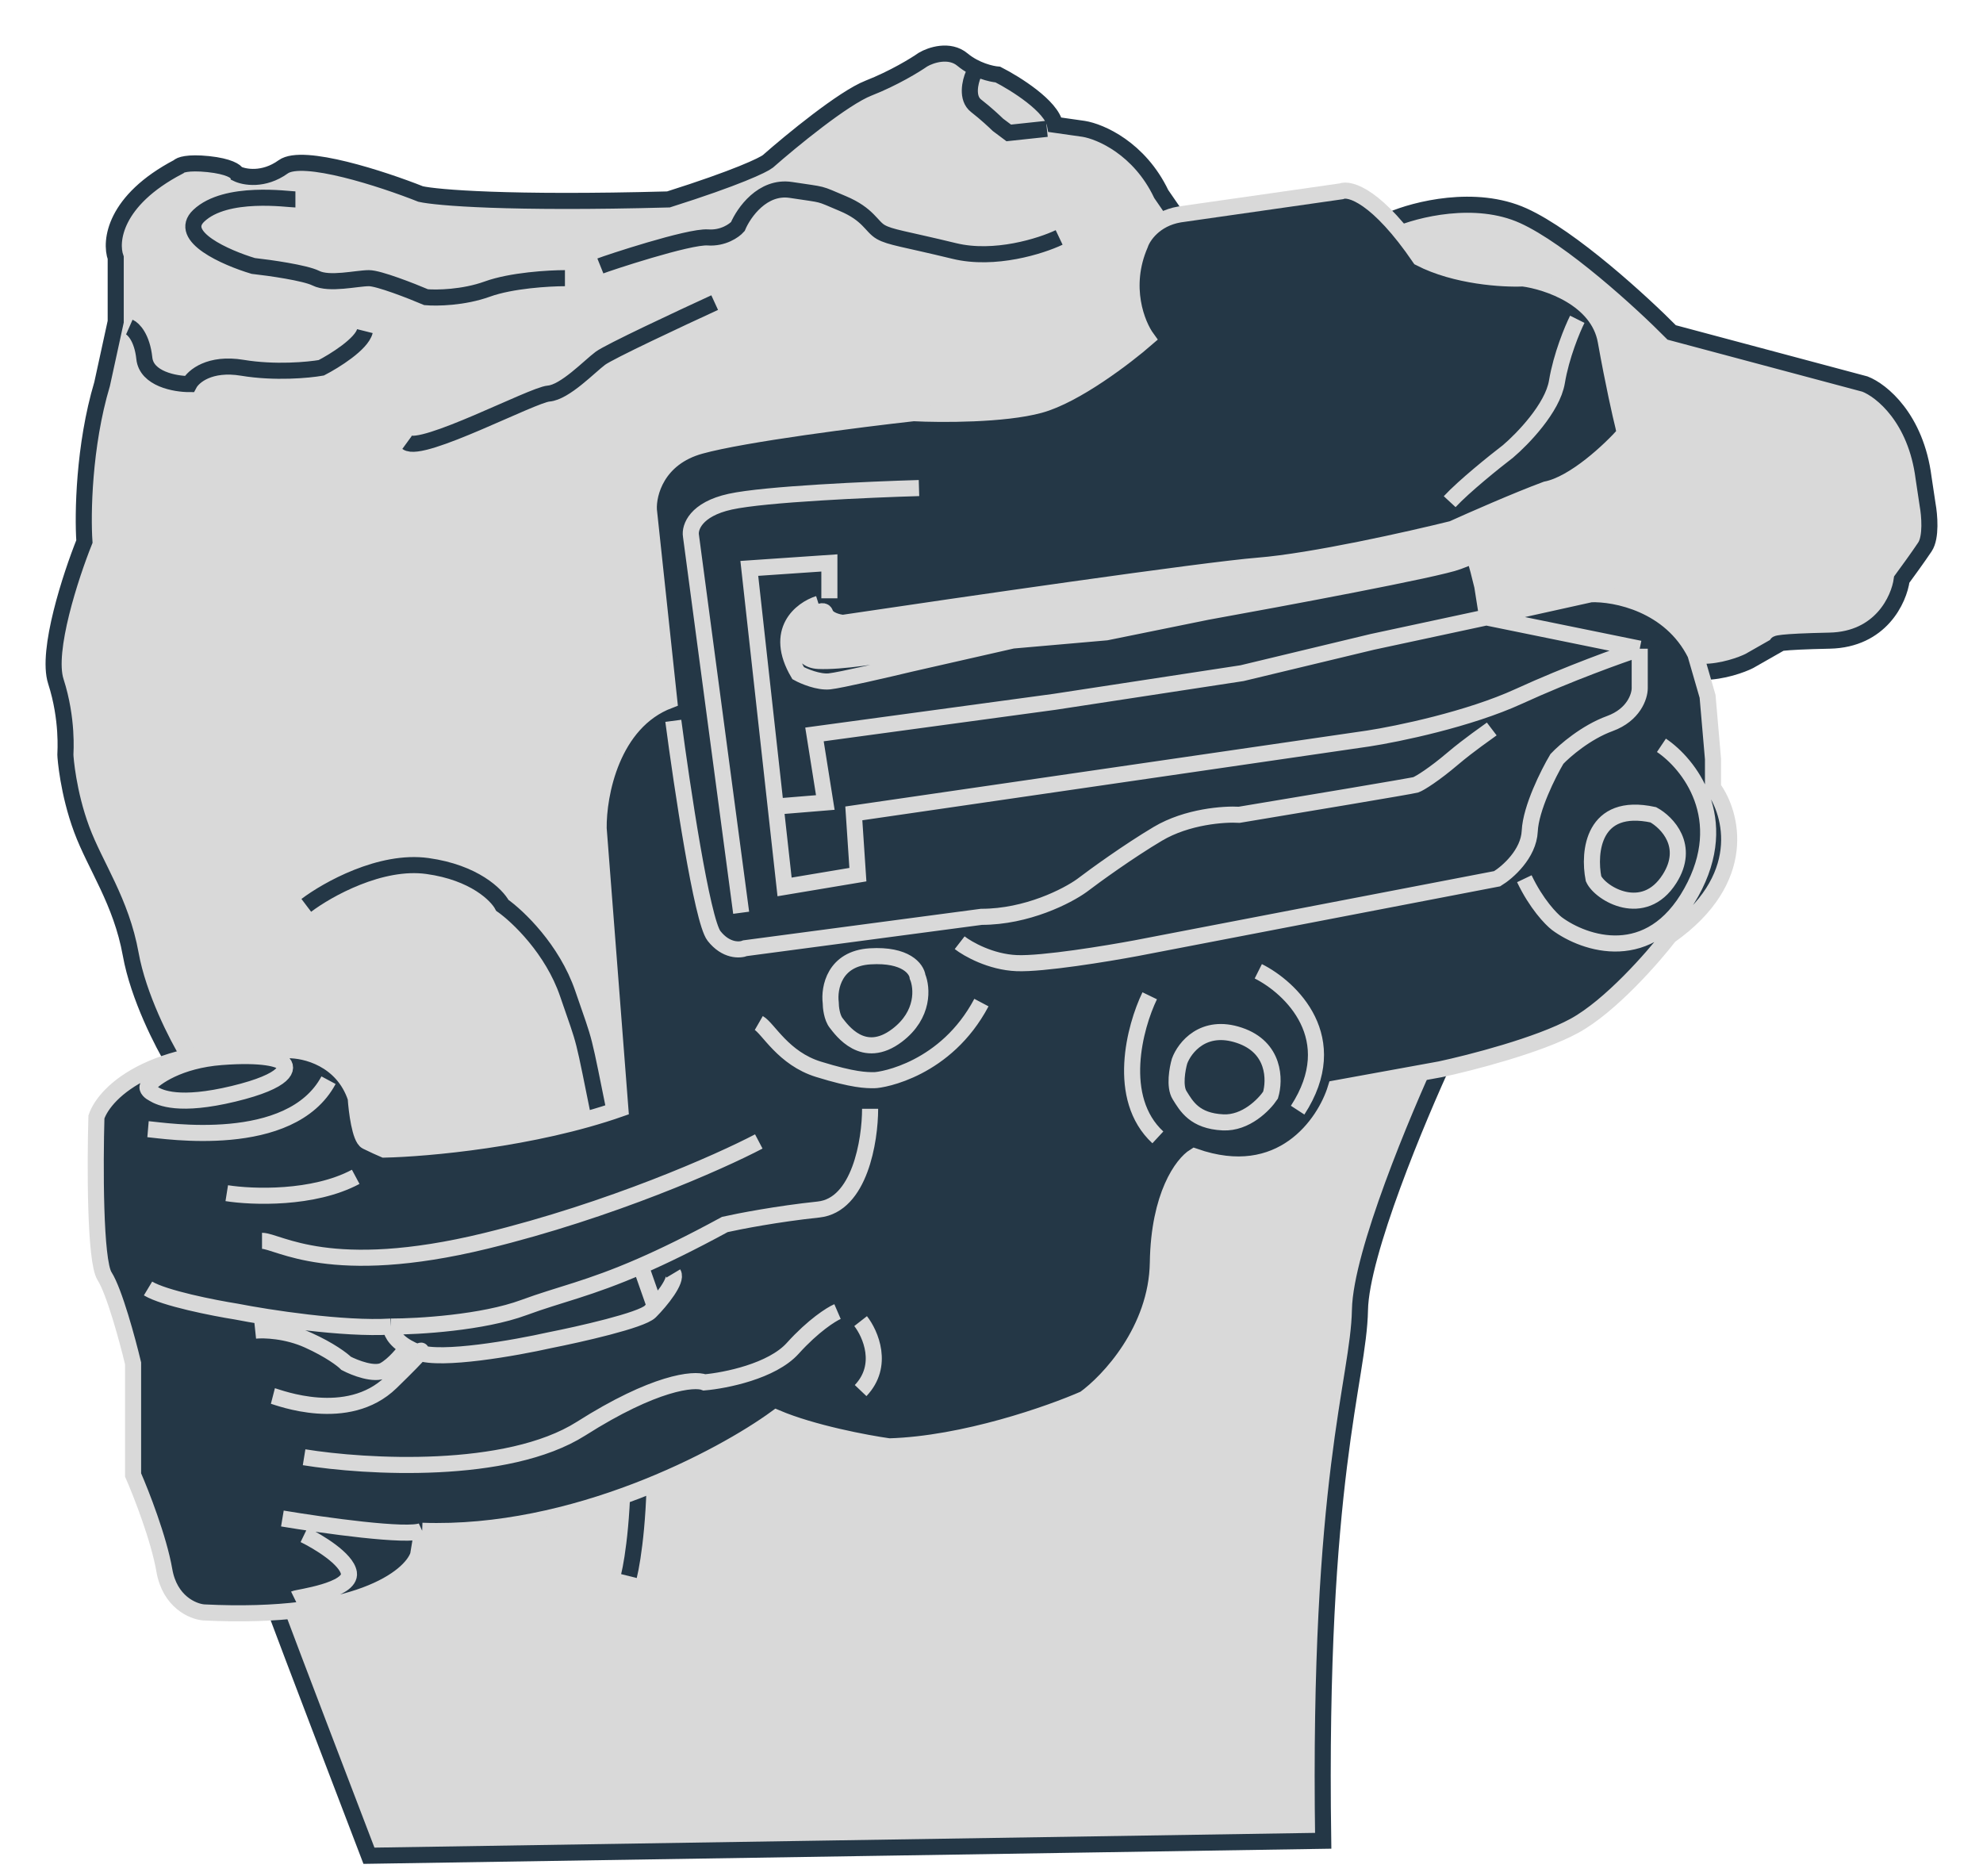 <svg width="37" height="35" viewBox="0 0 37 35" fill="none" xmlns="http://www.w3.org/2000/svg">
<path d="M3.328 3.113C2.129 3.741 2.049 4.506 2.159 4.81V6.001L1.905 7.166C1.56 8.321 1.541 9.606 1.575 10.104C1.321 10.737 0.859 12.146 1.042 12.713C1.27 13.422 1.22 14.03 1.22 14.081C1.22 14.132 1.27 14.79 1.524 15.474C1.778 16.158 2.261 16.817 2.439 17.804C2.581 18.595 3.04 19.485 3.252 19.831L3.353 20.667C3.844 23.512 4.892 29.38 5.157 30.09C5.421 30.799 6.418 33.408 6.884 34.624L24.689 34.345C24.588 27.556 25.35 25.758 25.375 24.441C25.395 23.387 26.45 20.861 26.975 19.73C28.423 17.332 31.41 12.536 31.776 12.536C32.142 12.536 32.504 12.401 32.639 12.333L33.173 12.029C33.097 12.012 33.183 11.973 34.138 11.953C35.093 11.933 35.434 11.185 35.484 10.813C35.577 10.687 35.794 10.388 35.916 10.205C36.038 10.023 36.001 9.606 35.967 9.42L35.891 8.914C35.748 7.799 35.103 7.284 34.798 7.166L31.192 6.203C30.641 5.646 29.317 4.43 28.423 4.025C27.529 3.62 26.408 3.907 25.959 4.101L25.781 4.177L23.775 5.089L21.946 4.025L21.667 3.62C21.26 2.768 20.532 2.454 20.219 2.404L19.685 2.328C19.624 1.983 18.949 1.559 18.619 1.391C18.5 1.382 18.202 1.315 17.958 1.112C17.714 0.909 17.366 1.027 17.222 1.112C17.078 1.213 16.673 1.461 16.206 1.644C15.738 1.826 14.758 2.632 14.326 3.012C14.241 3.079 13.752 3.316 12.472 3.721C9.485 3.802 8.145 3.687 7.849 3.62C7.146 3.341 5.649 2.85 5.284 3.113C4.918 3.376 4.555 3.307 4.42 3.24C4.403 3.197 4.273 3.103 3.887 3.062C3.5 3.022 3.353 3.079 3.328 3.113Z" fill="#D9D9D9"/>
<path d="M5.512 3.721C5.385 3.721 4.217 3.544 3.709 4.025C3.302 4.41 4.217 4.81 4.725 4.962C5.03 4.996 5.69 5.089 5.893 5.19C6.147 5.317 6.655 5.19 6.884 5.19C7.067 5.19 7.671 5.426 7.951 5.545C8.145 5.562 8.647 5.555 9.094 5.393C9.541 5.231 10.245 5.19 10.541 5.19M2.413 6.102C2.49 6.136 2.652 6.299 2.693 6.685C2.733 7.07 3.268 7.166 3.531 7.166C3.607 7.022 3.912 6.761 4.522 6.862C5.131 6.963 5.758 6.904 5.995 6.862C6.24 6.735 6.747 6.421 6.808 6.178M11.202 4.962C11.329 4.911 12.853 4.405 13.208 4.43C13.493 4.45 13.7 4.303 13.767 4.227C13.877 3.966 14.229 3.463 14.758 3.544C15.418 3.645 15.24 3.594 15.723 3.797C16.206 4 16.256 4.227 16.434 4.329C16.612 4.43 16.866 4.455 17.806 4.683C18.558 4.866 19.423 4.591 19.762 4.43M18.161 1.391C18.102 1.526 18.029 1.831 18.212 1.973C18.395 2.115 18.559 2.269 18.619 2.328L18.822 2.48L19.533 2.404M13.335 5.646C12.692 5.941 11.364 6.563 11.202 6.685C10.999 6.836 10.541 7.318 10.237 7.343C9.932 7.368 7.874 8.458 7.595 8.255M5.715 16.892C6.105 16.597 7.102 16.036 7.976 16.158C8.85 16.279 9.271 16.698 9.373 16.892C9.661 17.095 10.308 17.708 10.592 18.539C10.948 19.578 10.846 19.172 11.227 21.047C11.608 22.921 11.862 25.201 11.913 26.847C11.954 28.164 11.811 29.102 11.735 29.406M2.159 4.81C2.049 4.506 2.129 3.741 3.328 3.113C3.353 3.079 3.5 3.022 3.887 3.062C4.273 3.103 4.403 3.197 4.42 3.24C4.555 3.307 4.918 3.376 5.284 3.113C5.649 2.85 7.146 3.341 7.849 3.62C8.145 3.687 9.485 3.802 12.472 3.721C13.752 3.316 14.241 3.079 14.326 3.012C14.758 2.632 15.738 1.826 16.206 1.644C16.673 1.461 17.078 1.213 17.222 1.112C17.366 1.027 17.714 0.909 17.958 1.112C18.202 1.315 18.5 1.382 18.619 1.391C18.949 1.559 19.624 1.983 19.685 2.328L20.219 2.404C20.532 2.454 21.26 2.768 21.667 3.62L21.946 4.025L23.775 5.089L25.781 4.177L25.959 4.101C26.408 3.907 27.529 3.62 28.423 4.025C29.317 4.43 30.641 5.646 31.192 6.203L34.798 7.166C35.103 7.284 35.748 7.799 35.891 8.914L35.967 9.42C36.001 9.606 36.038 10.023 35.916 10.205C35.794 10.388 35.577 10.687 35.484 10.813C35.434 11.185 35.093 11.933 34.138 11.953C33.183 11.973 33.097 12.012 33.173 12.029L32.639 12.333C32.504 12.401 32.142 12.536 31.776 12.536C31.41 12.536 28.423 17.332 26.975 19.73C26.45 20.861 25.395 23.387 25.375 24.441C25.35 25.758 24.588 27.556 24.689 34.345L6.884 34.624C6.418 33.408 5.421 30.799 5.157 30.09C4.892 29.38 3.844 23.512 3.353 20.667L3.252 19.831C3.04 19.485 2.581 18.595 2.439 17.804C2.261 16.817 1.778 16.158 1.524 15.474C1.27 14.79 1.22 14.132 1.22 14.081C1.22 14.03 1.27 13.422 1.042 12.713C0.859 12.146 1.321 10.737 1.575 10.104C1.541 9.606 1.56 8.321 1.905 7.166L2.159 6.001V4.81Z" stroke="#243746" stroke-width="0.3"/>
<path d="M22.009 4.001L25.023 3.57C25.183 3.502 25.702 3.656 26.492 4.814C27.16 5.16 28.053 5.212 28.416 5.195C28.872 5.254 29.82 5.571 29.961 6.363C30.103 7.156 30.24 7.76 30.291 7.963L30.316 8.09C30.046 8.395 29.374 9.03 28.847 9.132C28.3 9.335 27.454 9.707 27.099 9.868C26.314 10.063 24.491 10.473 23.478 10.554C22.465 10.635 17.89 11.299 15.728 11.621C15.636 11.612 15.44 11.565 15.399 11.443C15.359 11.321 15.129 11.511 15.019 11.621C14.926 11.849 14.847 12.311 15.273 12.332C15.698 12.352 16.48 12.222 16.817 12.154L21.604 11.417L24.744 10.859L27.049 10.3C27.18 10.284 27.446 10.275 27.5 10.367C27.547 10.352 27.532 10.363 27.505 10.376C27.545 10.478 27.623 10.791 27.657 10.935L27.733 11.417V11.519L29.683 11.087C30.139 11.07 31.167 11.27 31.633 12.205L31.861 12.992L31.962 14.16V14.694C32.317 15.176 32.651 16.405 31.152 17.462C30.839 17.868 30.047 18.772 29.379 19.138C28.71 19.504 27.429 19.832 26.872 19.951L24.922 20.306C24.719 20.967 23.909 22.145 22.288 21.576C22.068 21.712 21.624 22.297 21.604 23.557C21.584 24.817 20.684 25.775 20.236 26.097C19.603 26.376 17.987 26.945 16.59 26.986C16.167 26.927 15.156 26.737 14.487 26.453C13.466 27.198 10.714 28.662 7.877 28.561L7.801 29.018C7.658 29.432 6.657 30.227 3.8 30.084C3.597 30.067 3.167 29.886 3.066 29.297C2.964 28.708 2.635 27.866 2.483 27.519V25.437C2.382 25.013 2.134 24.096 1.951 23.811C1.769 23.527 1.774 21.712 1.799 20.84C1.96 20.366 2.898 19.453 5.37 19.595C5.691 19.587 6.393 19.753 6.637 20.484C6.653 20.73 6.718 21.236 6.839 21.297C6.961 21.358 7.109 21.424 7.168 21.449C7.962 21.432 9.954 21.256 11.575 20.687L11.17 15.456C11.161 14.829 11.413 13.475 12.487 13.068L12.107 9.513C12.09 9.208 12.259 8.542 13.069 8.319C13.88 8.095 16.058 7.819 17.045 7.709C17.552 7.735 18.732 7.74 19.401 7.557C20.069 7.374 21.013 6.651 21.401 6.313C21.216 6.059 20.93 5.353 21.275 4.56C21.325 4.407 21.543 4.08 22.009 4.001Z" fill="#243746"/>
<path d="M27.505 10.376C27.464 10.274 27.184 10.283 27.049 10.3L24.744 10.859L21.604 11.417L16.817 12.154C16.48 12.222 15.698 12.352 15.273 12.332C14.847 12.311 14.926 11.849 15.019 11.621C15.129 11.511 15.359 11.321 15.399 11.443C15.44 11.565 15.636 11.612 15.728 11.621C17.89 11.299 22.465 10.635 23.478 10.554C24.491 10.473 26.314 10.063 27.099 9.868C27.454 9.707 28.3 9.335 28.847 9.132C29.374 9.03 30.046 8.395 30.316 8.09L30.291 7.963C30.24 7.76 30.103 7.156 29.961 6.363C29.82 5.571 28.872 5.254 28.416 5.195C28.053 5.212 27.16 5.16 26.492 4.814C25.702 3.656 25.183 3.502 25.023 3.57L22.009 4.001C21.543 4.08 21.325 4.407 21.275 4.56C20.93 5.353 21.216 6.059 21.401 6.313C21.013 6.651 20.069 7.374 19.401 7.557C18.732 7.74 17.552 7.735 17.045 7.709C16.058 7.819 13.88 8.095 13.069 8.319C12.259 8.542 12.09 9.208 12.107 9.513L12.487 13.068C11.413 13.475 11.161 14.829 11.17 15.456L11.575 20.687C9.954 21.256 7.962 21.432 7.168 21.449C7.109 21.424 6.961 21.358 6.839 21.297C6.718 21.236 6.653 20.73 6.637 20.484C6.393 19.753 5.691 19.587 5.37 19.595C2.898 19.453 1.96 20.366 1.799 20.84C1.774 21.712 1.769 23.527 1.951 23.811C2.134 24.096 2.382 25.013 2.483 25.437V27.519C2.635 27.866 2.964 28.708 3.066 29.297C3.167 29.886 3.597 30.067 3.8 30.084C6.657 30.227 7.658 29.432 7.801 29.018L7.877 28.561M27.505 10.376C27.545 10.478 27.623 10.791 27.657 10.935L27.733 11.417V11.519M27.505 10.376C27.555 10.351 27.566 10.335 27.201 10.478C26.836 10.62 23.925 11.163 22.516 11.417L20.642 11.798L18.894 11.951L16.995 12.383C16.573 12.484 15.678 12.692 15.475 12.713C15.273 12.733 15.002 12.62 14.893 12.56C14.427 11.768 14.952 11.367 15.273 11.265M27.733 11.519L29.683 11.087C30.139 11.07 31.167 11.27 31.633 12.205L31.861 12.992L31.962 14.16V14.694C32.317 15.176 32.651 16.405 31.152 17.462C30.839 17.868 30.047 18.772 29.379 19.138C28.71 19.504 27.429 19.832 26.872 19.951L24.922 20.306C24.719 20.967 23.909 22.145 22.288 21.576C22.068 21.712 21.624 22.297 21.604 23.557C21.584 24.817 20.684 25.775 20.236 26.097C19.603 26.376 17.987 26.945 16.59 26.986C16.167 26.927 15.156 26.737 14.487 26.453C13.466 27.198 10.714 28.662 7.877 28.561M27.733 11.519L30.595 12.103M27.733 11.519L25.605 11.976L23.174 12.56L19.679 13.094L15.197 13.703L15.399 14.973L14.473 15.049M7.877 28.561C7.614 28.682 6.029 28.459 5.269 28.332M15.475 11.163V10.503L13.981 10.605L14.473 15.049M30.595 12.103C30.232 12.222 29.273 12.565 28.34 12.992C27.409 13.419 26.078 13.695 25.529 13.779L15.931 15.176L16.007 16.319L14.639 16.548L14.473 15.049M30.595 12.103V12.84C30.595 12.992 30.483 13.337 30.037 13.5C29.592 13.662 29.193 14.008 29.05 14.16C28.889 14.431 28.563 15.08 28.543 15.506C28.523 15.933 28.129 16.277 27.935 16.395L21.199 17.691C20.658 17.792 19.456 17.99 18.97 17.97C18.484 17.95 18.058 17.707 17.906 17.589M27.834 13.601C27.733 13.678 27.429 13.881 27.099 14.16C26.77 14.44 26.492 14.617 26.416 14.643C26.355 14.663 24.195 15.024 23.123 15.202C22.845 15.185 22.151 15.232 21.604 15.557C21.057 15.882 20.43 16.336 20.186 16.522C19.916 16.717 19.163 17.106 18.312 17.106L13.905 17.691C13.804 17.733 13.545 17.746 13.322 17.462C13.1 17.177 12.723 14.668 12.563 13.449M13.829 17.03L12.892 9.995C12.867 9.843 12.978 9.502 13.626 9.36C14.275 9.218 16.243 9.132 17.147 9.106M29.43 5.957C29.337 6.143 29.131 6.638 29.05 7.125C28.969 7.613 28.408 8.192 28.138 8.421C27.885 8.615 27.312 9.076 27.049 9.36M4.231 22.262C4.703 22.337 5.846 22.38 6.637 21.957M2.762 21.068C3.066 21.094 5.421 21.475 6.13 20.154M4.889 23.151C5.193 23.151 6.155 23.862 9.068 23.151C11.398 22.582 13.432 21.678 14.158 21.297M14.158 19.087C14.335 19.189 14.614 19.748 15.273 19.951C15.931 20.154 16.159 20.154 16.311 20.154C16.463 20.154 17.653 19.951 18.312 18.706M7.295 24.751C7.801 24.751 9.007 24.68 9.777 24.395C10.447 24.148 10.982 24.048 11.955 23.624M7.295 24.751C6.404 24.805 4.999 24.587 4.408 24.471C3.986 24.404 3.066 24.223 2.762 24.04M7.295 24.751C7.288 24.827 7.346 24.992 7.599 25.138M16.235 20.687C16.235 21.28 16.042 22.485 15.273 22.567C14.503 22.648 13.787 22.787 13.525 22.846C12.887 23.193 12.379 23.439 11.955 23.624M7.801 25.233C8.227 25.396 9.616 25.149 10.258 25.005C10.815 24.895 11.97 24.634 12.132 24.471C12.335 24.268 12.639 23.887 12.563 23.76M7.801 25.233C7.903 25.157 7.943 25.162 7.295 25.792C6.485 26.579 5.193 26.072 5.092 26.046M7.801 25.233C7.723 25.203 7.656 25.171 7.599 25.138M11.955 23.624L12.208 24.345M31 13.906C31.506 14.245 32.327 15.268 31.557 16.649C30.787 18.031 29.565 17.614 29.05 17.233C28.94 17.149 28.665 16.863 28.442 16.395M21.452 18.579C21.173 19.155 20.814 20.489 21.604 21.221M23.478 18.122C24.086 18.427 25.084 19.372 24.212 20.713M4.762 24.827C4.923 24.81 5.345 24.822 5.75 25.005C6.155 25.188 6.392 25.369 6.459 25.437C6.62 25.521 6.986 25.665 7.168 25.564C7.351 25.462 7.531 25.238 7.599 25.138M5.497 29.83C5.548 29.805 6.561 29.678 6.51 29.348C6.469 29.084 5.936 28.764 5.674 28.637M5.674 27.189C6.822 27.375 9.463 27.529 10.841 26.656C12.218 25.782 12.951 25.716 13.145 25.792C13.534 25.758 14.406 25.584 14.791 25.157C15.176 24.731 15.509 24.522 15.627 24.471M16.058 24.649C16.243 24.886 16.503 25.477 16.058 25.945M29.733 16.395C29.635 15.896 29.72 14.958 30.848 15.202C31.109 15.345 31.537 15.786 31.152 16.395C30.67 17.157 29.86 16.675 29.733 16.395ZM22.009 19.798C22.102 19.544 22.455 19.092 23.123 19.316C23.792 19.539 23.79 20.154 23.706 20.433C23.588 20.611 23.245 20.962 22.82 20.941C22.288 20.916 22.136 20.637 22.009 20.433C21.908 20.271 21.967 19.942 22.009 19.798ZM15.5 18.706C15.467 18.436 15.566 17.884 16.235 17.843C16.904 17.802 17.104 18.08 17.121 18.224C17.206 18.427 17.248 18.93 16.741 19.316C16.108 19.798 15.703 19.214 15.602 19.087C15.521 18.986 15.5 18.791 15.5 18.706ZM2.762 20.256C2.888 20.103 3.339 19.783 4.129 19.722C4.919 19.661 5.218 19.765 5.269 19.824C5.387 19.917 5.37 20.164 4.357 20.408C3.344 20.652 2.99 20.484 2.863 20.408C2.812 20.383 2.721 20.317 2.762 20.256Z" stroke="#D9D9D9" stroke-width="0.3"/>
</svg>
